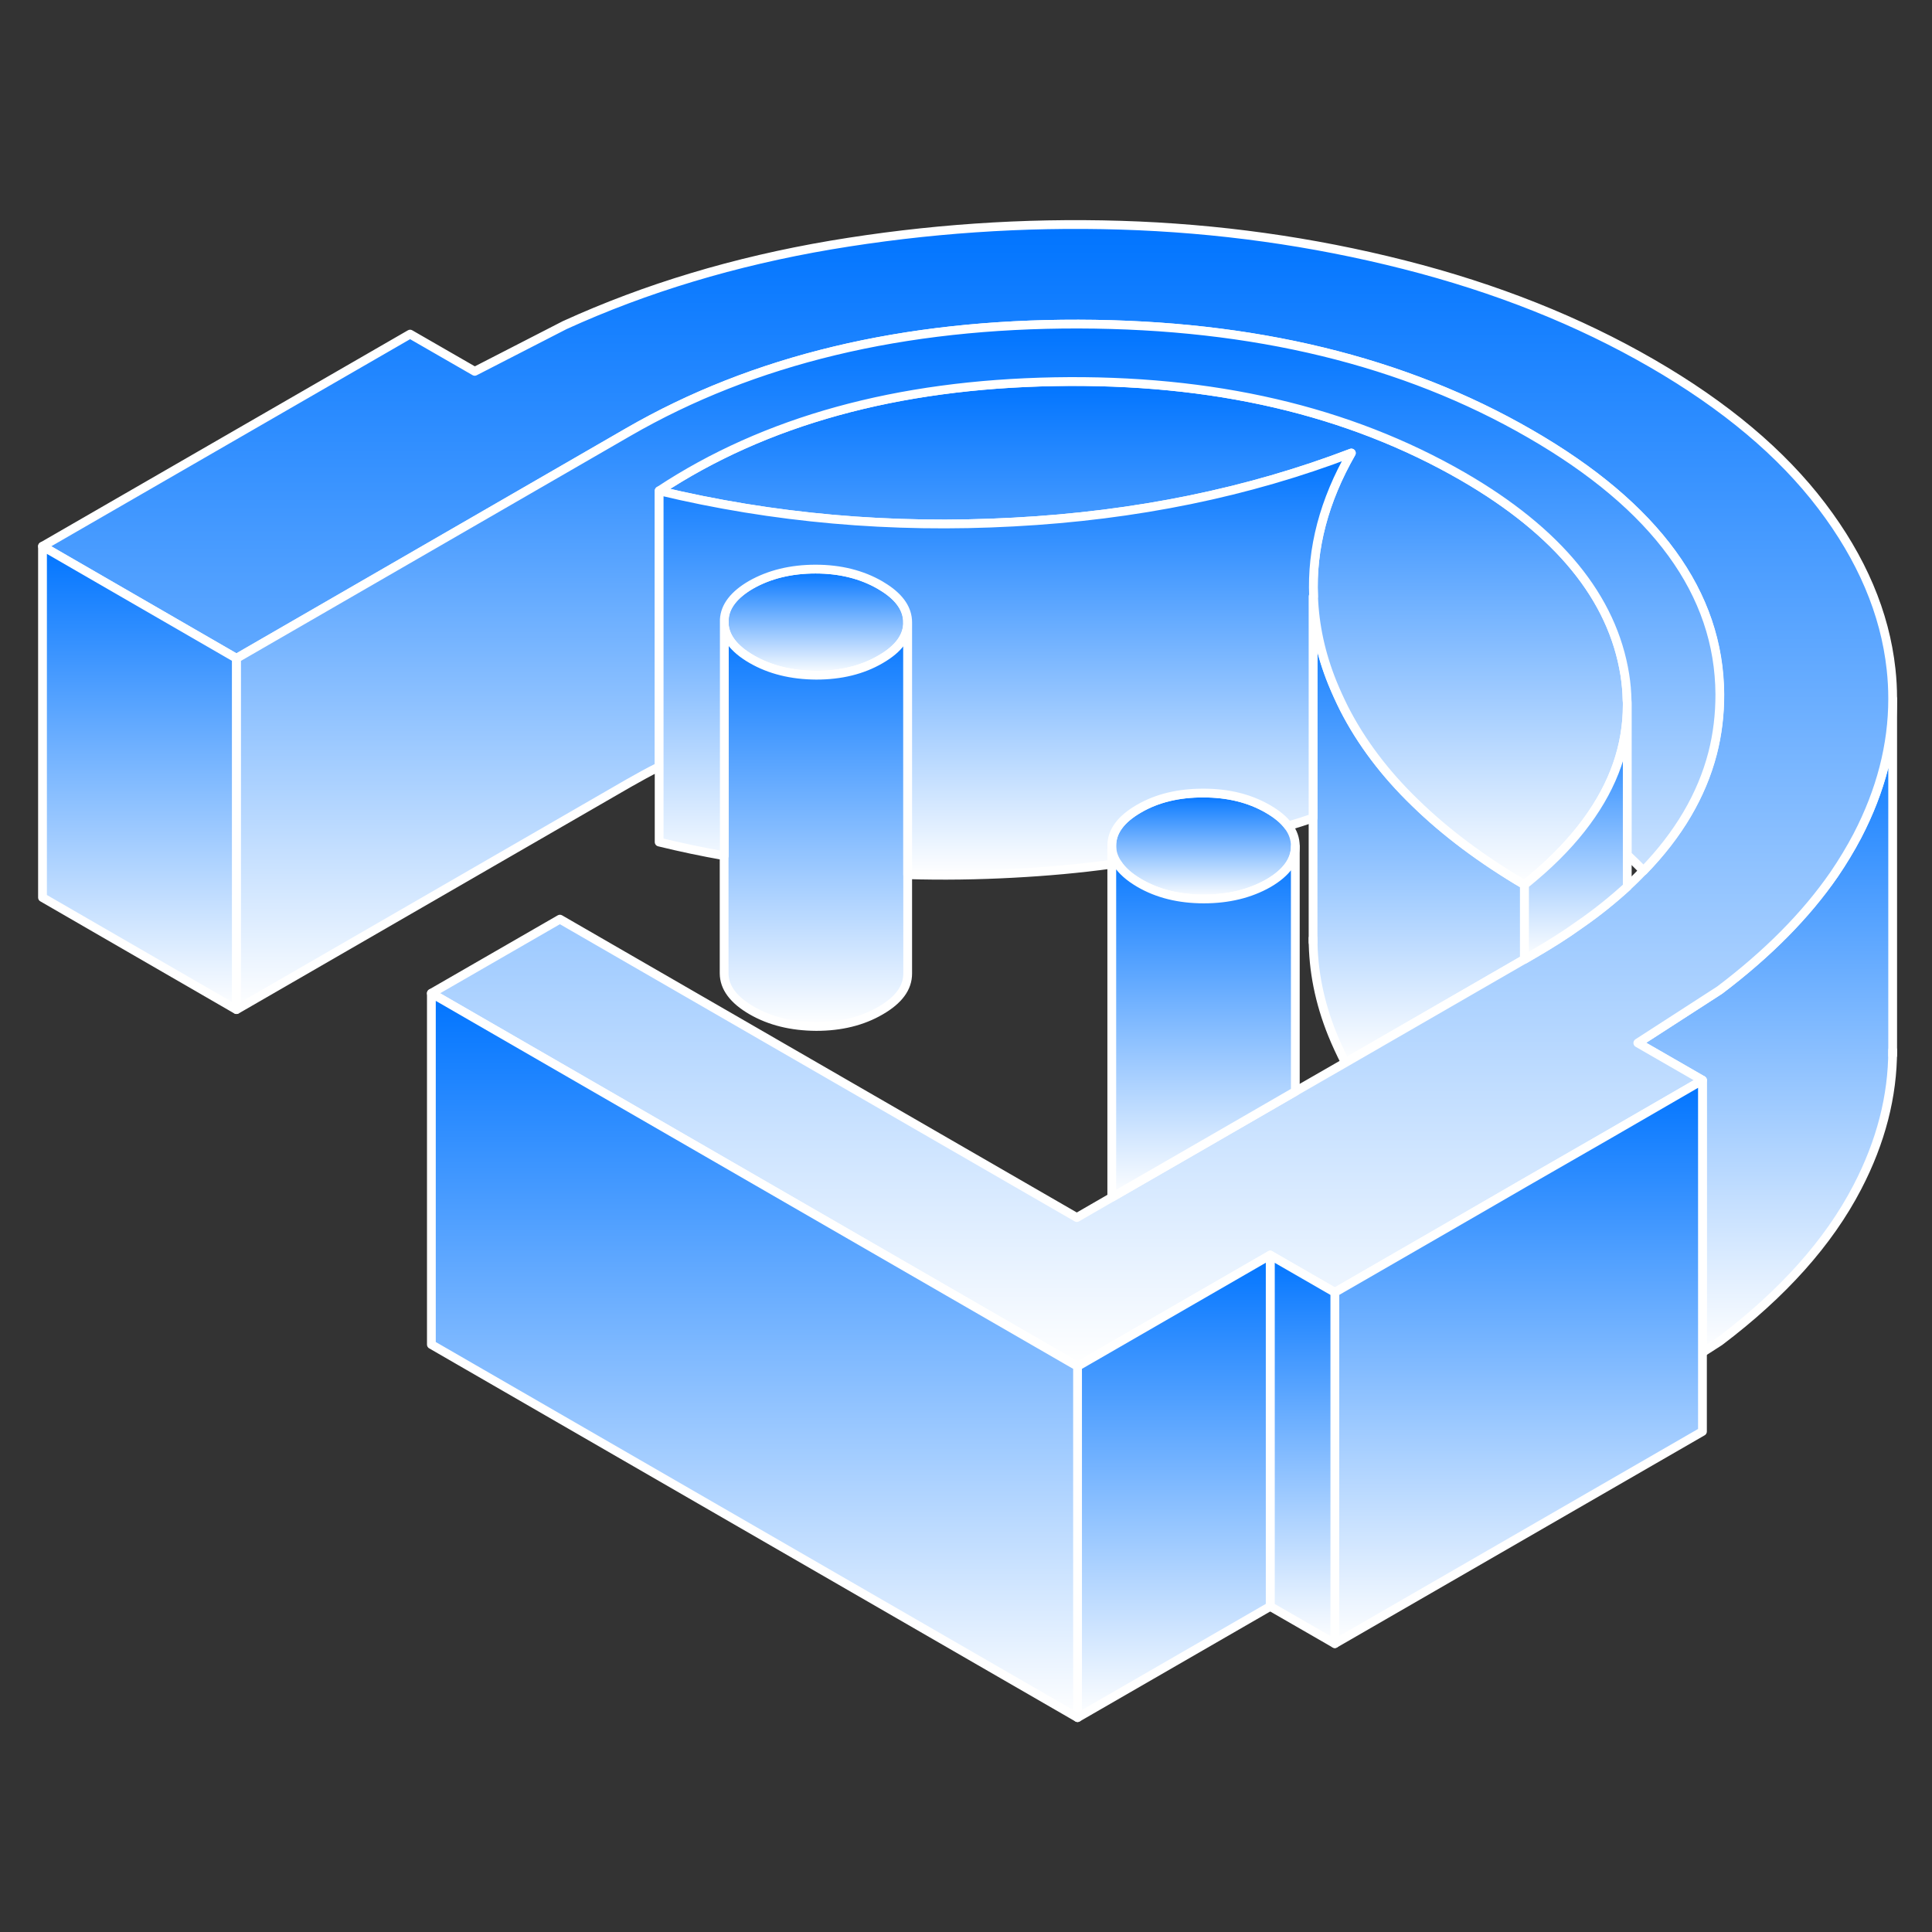 <svg width="64" height="64" viewBox="0 0 64 64" fill="none" xmlns="http://www.w3.org/2000/svg">
<rect x="0" y="0" width="64" height="64" fill="#333333" stroke="none"/>
<path d="M36.829 28.016V28.627C36.893 28.621 36.957 28.615 37.015 28.604C36.893 28.418 36.829 28.226 36.829 28.016Z" fill="url(#paint0_linear_131_86)" stroke="white" stroke-width="0.291" stroke-linecap="round" stroke-linejoin="round"/>
<path d="M50.496 29.308V31.78L44.567 35.202C44.41 34.893 44.264 34.579 44.136 34.265C43.706 33.2 43.497 32.141 43.497 31.082V19.76C43.497 19.76 43.502 19.76 43.508 19.76C43.543 20.714 43.747 21.668 44.136 22.628C44.253 22.913 44.381 23.193 44.52 23.472C45.085 24.578 45.87 25.625 46.877 26.596C47.872 27.568 49.076 28.47 50.496 29.308Z" fill="url(#paint1_linear_131_86)" stroke="white" stroke-width="0.291" stroke-linecap="round" stroke-linejoin="round"/>
<path d="M62.697 23.152V34.788C62.697 36.313 62.307 37.826 61.527 39.327C60.579 41.154 59.055 42.858 56.966 44.435L56.396 44.802V35.783L54.255 34.55L56.768 32.927L56.966 32.799C58.56 31.594 59.828 30.314 60.759 28.965C61.044 28.546 61.3 28.121 61.527 27.69C62.307 26.189 62.697 24.677 62.697 23.152Z" fill="url(#paint2_linear_131_86)" stroke="white" stroke-width="0.291" stroke-linecap="round" stroke-linejoin="round"/>
<path d="M53.905 23.321V23.356C53.905 24.711 53.457 25.997 52.556 27.219C52.096 27.847 51.508 28.464 50.804 29.058C50.705 29.139 50.606 29.226 50.502 29.308C49.082 28.47 47.878 27.568 46.883 26.596C45.876 25.625 45.091 24.578 44.526 23.472C44.387 23.193 44.259 22.914 44.142 22.628C43.753 21.669 43.549 20.714 43.514 19.76C43.444 18.166 43.863 16.583 44.765 15.007C41.361 16.31 37.632 17.078 33.577 17.293C29.521 17.514 25.611 17.165 21.835 16.258C25.344 13.942 29.713 12.738 34.938 12.645C40.169 12.551 44.672 13.599 48.454 15.78C51.624 17.613 53.417 19.807 53.824 22.349C53.87 22.64 53.894 22.925 53.899 23.21C53.905 23.245 53.905 23.286 53.905 23.321Z" fill="url(#paint3_linear_131_86)" stroke="white" stroke-width="0.291" stroke-linecap="round" stroke-linejoin="round"/>
<path d="M62.697 23.129V23.152C62.697 24.676 62.307 26.189 61.527 27.69C61.3 28.121 61.044 28.546 60.759 28.964C59.828 30.314 58.56 31.594 56.966 32.799L56.768 32.927L54.255 34.55L56.396 35.783L53.324 37.558L50.496 39.187L49.059 40.019L44.218 42.812L42.077 41.578L35.694 45.261L14.289 32.903L18.548 30.448L35.671 40.333L36.829 39.664L39.878 37.907L42.909 36.156L44.567 35.202L50.496 31.78L50.775 31.617C51.328 31.297 51.846 30.972 52.323 30.628C52.905 30.227 53.428 29.802 53.9 29.372C54.092 29.197 54.266 29.023 54.435 28.848C55.604 27.644 56.367 26.346 56.727 24.956C56.89 24.322 56.972 23.67 56.966 23.001C56.948 19.655 54.854 16.775 50.676 14.367C46.505 11.958 41.519 10.748 35.724 10.736C29.923 10.725 24.954 11.917 20.806 14.314L7.831 21.808L1.408 18.096L13.585 11.068L15.726 12.301L18.705 10.771C21.399 9.543 24.337 8.659 27.52 8.118C30.703 7.583 33.897 7.362 37.12 7.46C40.337 7.559 43.468 7.996 46.516 8.77C49.559 9.543 52.294 10.631 54.72 12.034C57.146 13.436 59.02 15.012 60.346 16.758C61.673 18.503 62.441 20.307 62.644 22.169C62.679 22.489 62.697 22.809 62.697 23.129Z" fill="url(#paint4_linear_131_86)" stroke="white" stroke-width="0.291" stroke-linecap="round" stroke-linejoin="round"/>
<path d="M30.068 20.615C30.068 21.087 29.772 21.494 29.166 21.843C28.567 22.192 27.857 22.367 27.037 22.367C26.217 22.361 25.507 22.186 24.902 21.837C24.297 21.488 23.988 21.075 23.988 20.604C23.988 20.575 23.988 20.546 23.988 20.522C24.012 20.086 24.314 19.696 24.878 19.37C25.484 19.027 26.193 18.852 27.014 18.852C27.834 18.852 28.544 19.033 29.149 19.382C29.207 19.417 29.265 19.452 29.318 19.487C29.812 19.812 30.062 20.191 30.062 20.615H30.068Z" fill="url(#paint5_linear_131_86)" stroke="white" stroke-width="0.291" stroke-linecap="round" stroke-linejoin="round"/>
<path d="M42.909 28.028V28.039C42.909 28.505 42.606 28.918 42.013 29.261C41.408 29.604 40.698 29.779 39.878 29.779C39.057 29.779 38.347 29.604 37.742 29.25C37.405 29.052 37.161 28.836 37.015 28.604C36.893 28.418 36.829 28.226 36.829 28.016C36.829 27.545 37.126 27.137 37.731 26.788C38.33 26.439 39.046 26.265 39.86 26.271C40.681 26.271 41.39 26.445 41.995 26.794C42.298 26.969 42.525 27.155 42.676 27.359C42.833 27.568 42.909 27.789 42.909 28.028Z" fill="url(#paint6_linear_131_86)" stroke="white" stroke-width="0.291" stroke-linecap="round" stroke-linejoin="round"/>
<path d="M30.068 20.615V32.252C30.068 32.723 29.772 33.13 29.166 33.479C28.567 33.828 27.857 34.003 27.037 34.003C26.217 33.997 25.507 33.823 24.902 33.474C24.297 33.124 23.988 32.711 23.988 32.24V20.604C23.988 21.075 24.297 21.488 24.902 21.837C25.507 22.186 26.217 22.361 27.037 22.367C27.857 22.367 28.567 22.192 29.166 21.843C29.772 21.494 30.068 21.087 30.068 20.615Z" fill="url(#paint7_linear_131_86)" stroke="white" stroke-width="0.291" stroke-linecap="round" stroke-linejoin="round"/>
<path d="M56.396 35.783V47.42L44.218 54.448V42.812L49.059 40.019L50.496 39.187L53.33 37.558L56.396 35.783Z" fill="url(#paint8_linear_131_86)" stroke="white" stroke-width="0.291" stroke-linecap="round" stroke-linejoin="round"/>
<path d="M44.218 42.812V54.448L42.077 53.215V41.578L44.218 42.812Z" fill="url(#paint9_linear_131_86)" stroke="white" stroke-width="0.291" stroke-linecap="round" stroke-linejoin="round"/>
<path d="M42.077 41.578V53.215L35.695 56.898V45.261L42.077 41.578Z" fill="url(#paint10_linear_131_86)" stroke="white" stroke-width="0.291" stroke-linecap="round" stroke-linejoin="round"/>
<path d="M35.695 45.261V56.898L14.29 44.54V32.903L35.695 45.261Z" fill="url(#paint11_linear_131_86)" stroke="white" stroke-width="0.291" stroke-linecap="round" stroke-linejoin="round"/>
<path d="M7.831 21.808V33.444L1.408 29.732V18.096L7.831 21.808Z" fill="url(#paint12_linear_131_86)" stroke="white" stroke-width="0.291" stroke-linecap="round" stroke-linejoin="round"/>
<path d="M42.909 28.039V36.156L39.878 37.907L36.829 39.664V28.627C36.893 28.621 36.957 28.615 37.015 28.604C37.161 28.836 37.405 29.052 37.742 29.25C38.347 29.604 39.063 29.779 39.878 29.779C40.692 29.779 41.408 29.604 42.013 29.261C42.606 28.918 42.909 28.505 42.909 28.039Z" fill="url(#paint13_linear_131_86)" stroke="white" stroke-width="0.291" stroke-linecap="round" stroke-linejoin="round"/>
<path d="M62.697 34.957V34.788Z" fill="url(#paint14_linear_131_86)"/>
<path d="M62.697 34.957V34.788" stroke="white" stroke-width="0.291" stroke-linecap="round" stroke-linejoin="round"/>
<path d="M53.905 23.356V29.372C53.434 29.802 52.91 30.227 52.329 30.628C51.852 30.972 51.334 31.297 50.781 31.617L50.502 31.78V29.308C50.606 29.226 50.705 29.139 50.804 29.058C51.508 28.464 52.096 27.847 52.556 27.219C53.457 25.997 53.905 24.711 53.905 23.356Z" fill="url(#paint15_linear_131_86)" stroke="white" stroke-width="0.291" stroke-linecap="round" stroke-linejoin="round"/>
<path d="M43.497 31.216V31.082Z" fill="url(#paint16_linear_131_86)"/>
<path d="M43.497 31.216V31.082" stroke="white" stroke-width="0.291" stroke-linecap="round" stroke-linejoin="round"/>
<path d="M43.497 19.76V19.626Z" fill="url(#paint17_linear_131_86)"/>
<path d="M43.497 19.76V19.626" stroke="white" stroke-width="0.291" stroke-linecap="round" stroke-linejoin="round"/>
<path d="M56.972 23.001C56.972 23.67 56.896 24.322 56.733 24.956C56.372 26.346 55.61 27.644 54.441 28.848C54.272 28.668 54.092 28.493 53.906 28.319V23.321C53.906 23.286 53.906 23.245 53.9 23.21C53.894 22.925 53.871 22.64 53.824 22.349C53.417 19.807 51.625 17.613 48.454 15.78C44.672 13.599 40.169 12.551 34.938 12.644C29.713 12.738 25.344 13.942 21.836 16.258V25.398C21.487 25.572 21.149 25.759 20.812 25.951L7.837 33.444V21.808L20.812 14.314C24.96 11.917 29.929 10.724 35.73 10.736C41.524 10.748 46.511 11.958 50.682 14.367C54.86 16.775 56.954 19.655 56.972 23.001Z" fill="url(#paint18_linear_131_86)" stroke="white" stroke-width="0.291" stroke-linecap="round" stroke-linejoin="round"/>
<path d="M43.508 19.76C43.508 19.76 43.502 19.76 43.497 19.76V27.097C43.229 27.19 42.956 27.277 42.676 27.359C42.525 27.155 42.298 26.969 41.995 26.794C41.39 26.445 40.681 26.271 39.86 26.271C39.046 26.271 38.33 26.439 37.731 26.788C37.126 27.138 36.829 27.545 36.829 28.016V28.627C35.77 28.773 34.682 28.871 33.571 28.93C32.39 28.994 31.22 29.011 30.068 28.976V20.615C30.068 20.191 29.818 19.812 29.323 19.487C29.271 19.452 29.213 19.417 29.155 19.382C28.55 19.033 27.834 18.852 27.019 18.852C26.205 18.852 25.489 19.027 24.884 19.37C24.32 19.696 24.017 20.086 23.994 20.522C23.994 20.546 23.994 20.575 23.994 20.604V28.348C23.267 28.22 22.551 28.069 21.835 27.894V16.258C25.611 17.165 29.521 17.514 33.577 17.293C37.632 17.078 41.361 16.31 44.765 15.007C43.863 16.583 43.444 18.166 43.514 19.76H43.508Z" fill="url(#paint19_linear_131_86)" stroke="white" stroke-width="0.291" stroke-linecap="round" stroke-linejoin="round"/>
<defs>
<linearGradient id="paint0_linear_131_86" x1="36.922" y1="28.016" x2="36.922" y2="28.627" gradientUnits="userSpaceOnUse">
<stop stop-color="#0074FF"/>
<stop offset="1" stop-color="white"/>
</linearGradient>
<linearGradient id="paint1_linear_131_86" x1="46.996" y1="19.76" x2="46.996" y2="35.202" gradientUnits="userSpaceOnUse">
<stop stop-color="#0074FF"/>
<stop offset="1" stop-color="white"/>
</linearGradient>
<linearGradient id="paint2_linear_131_86" x1="58.476" y1="23.152" x2="58.476" y2="44.802" gradientUnits="userSpaceOnUse">
<stop stop-color="#0074FF"/>
<stop offset="1" stop-color="white"/>
</linearGradient>
<linearGradient id="paint3_linear_131_86" x1="37.87" y1="12.639" x2="37.87" y2="29.308" gradientUnits="userSpaceOnUse">
<stop stop-color="#0074FF"/>
<stop offset="1" stop-color="white"/>
</linearGradient>
<linearGradient id="paint4_linear_131_86" x1="32.052" y1="7.438" x2="32.052" y2="45.261" gradientUnits="userSpaceOnUse">
<stop stop-color="#0074FF"/>
<stop offset="1" stop-color="white"/>
</linearGradient>
<linearGradient id="paint5_linear_131_86" x1="27.028" y1="18.852" x2="27.028" y2="22.367" gradientUnits="userSpaceOnUse">
<stop stop-color="#0074FF"/>
<stop offset="1" stop-color="white"/>
</linearGradient>
<linearGradient id="paint6_linear_131_86" x1="39.869" y1="26.27" x2="39.869" y2="29.779" gradientUnits="userSpaceOnUse">
<stop stop-color="#0074FF"/>
<stop offset="1" stop-color="white"/>
</linearGradient>
<linearGradient id="paint7_linear_131_86" x1="27.028" y1="20.604" x2="27.028" y2="34.003" gradientUnits="userSpaceOnUse">
<stop stop-color="#0074FF"/>
<stop offset="1" stop-color="white"/>
</linearGradient>
<linearGradient id="paint8_linear_131_86" x1="50.307" y1="35.783" x2="50.307" y2="54.448" gradientUnits="userSpaceOnUse">
<stop stop-color="#0074FF"/>
<stop offset="1" stop-color="white"/>
</linearGradient>
<linearGradient id="paint9_linear_131_86" x1="43.148" y1="41.578" x2="43.148" y2="54.448" gradientUnits="userSpaceOnUse">
<stop stop-color="#0074FF"/>
<stop offset="1" stop-color="white"/>
</linearGradient>
<linearGradient id="paint10_linear_131_86" x1="38.886" y1="41.578" x2="38.886" y2="56.898" gradientUnits="userSpaceOnUse">
<stop stop-color="#0074FF"/>
<stop offset="1" stop-color="white"/>
</linearGradient>
<linearGradient id="paint11_linear_131_86" x1="24.992" y1="32.903" x2="24.992" y2="56.898" gradientUnits="userSpaceOnUse">
<stop stop-color="#0074FF"/>
<stop offset="1" stop-color="white"/>
</linearGradient>
<linearGradient id="paint12_linear_131_86" x1="4.62" y1="18.096" x2="4.62" y2="33.444" gradientUnits="userSpaceOnUse">
<stop stop-color="#0074FF"/>
<stop offset="1" stop-color="white"/>
</linearGradient>
<linearGradient id="paint13_linear_131_86" x1="39.869" y1="28.039" x2="39.869" y2="39.664" gradientUnits="userSpaceOnUse">
<stop stop-color="#0074FF"/>
<stop offset="1" stop-color="white"/>
</linearGradient>
<linearGradient id="paint14_linear_131_86" x1="63.197" y1="34.788" x2="63.197" y2="34.957" gradientUnits="userSpaceOnUse">
<stop stop-color="#0074FF"/>
<stop offset="1" stop-color="white"/>
</linearGradient>
<linearGradient id="paint15_linear_131_86" x1="52.203" y1="23.356" x2="52.203" y2="31.78" gradientUnits="userSpaceOnUse">
<stop stop-color="#0074FF"/>
<stop offset="1" stop-color="white"/>
</linearGradient>
<linearGradient id="paint16_linear_131_86" x1="43.997" y1="31.082" x2="43.997" y2="31.216" gradientUnits="userSpaceOnUse">
<stop stop-color="#0074FF"/>
<stop offset="1" stop-color="white"/>
</linearGradient>
<linearGradient id="paint17_linear_131_86" x1="43.997" y1="19.626" x2="43.997" y2="19.76" gradientUnits="userSpaceOnUse">
<stop stop-color="#0074FF"/>
<stop offset="1" stop-color="white"/>
</linearGradient>
<linearGradient id="paint18_linear_131_86" x1="32.404" y1="10.736" x2="32.404" y2="33.444" gradientUnits="userSpaceOnUse">
<stop stop-color="#0074FF"/>
<stop offset="1" stop-color="white"/>
</linearGradient>
<linearGradient id="paint19_linear_131_86" x1="33.3" y1="15.007" x2="33.3" y2="28.994" gradientUnits="userSpaceOnUse">
<stop stop-color="#0074FF"/>
<stop offset="1" stop-color="white"/>
</linearGradient>
</defs>
</svg>
